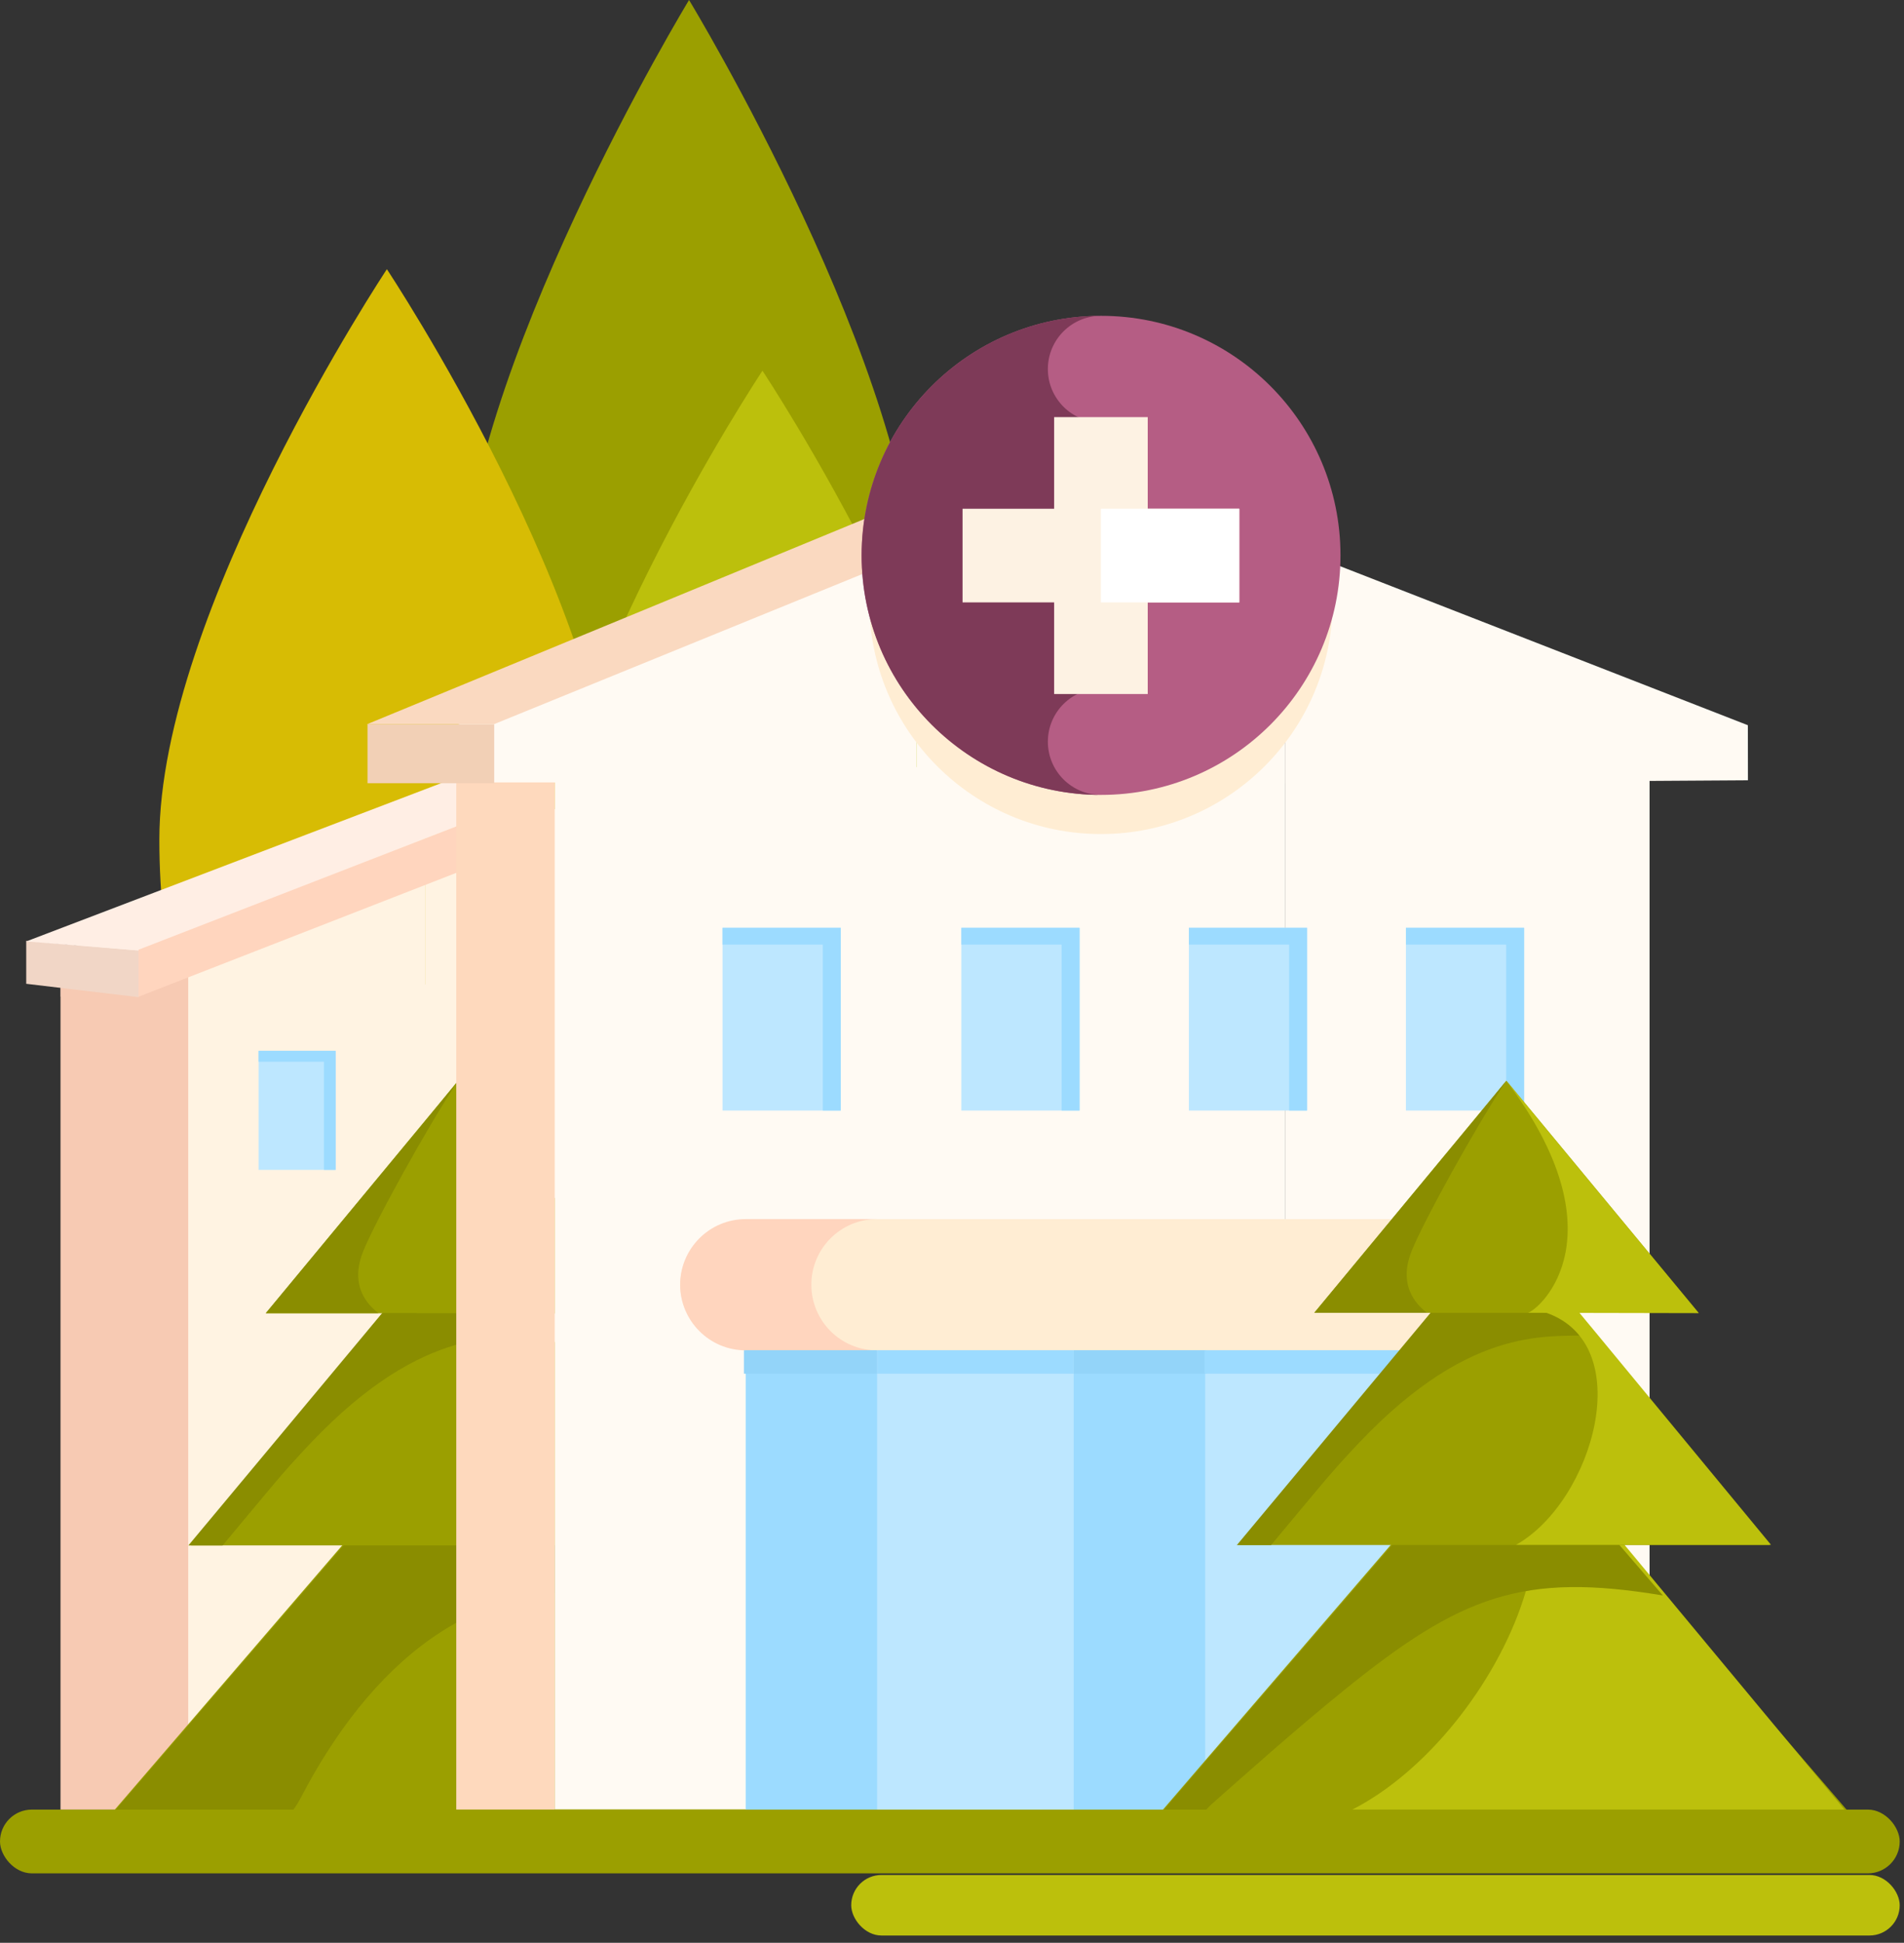<?xml version="1.0" encoding="UTF-8"?> <svg xmlns="http://www.w3.org/2000/svg" width="352" height="359" viewBox="0 0 352 359" fill="none"><rect x="0" y="0" width="352" height="359" fill="#333333" stroke="none"/> <path d="M169.45 111.276C169.45 153.311 150.617 187.387 127.386 187.387C104.155 187.387 85.322 153.311 85.322 111.276C85.322 69.241 127.386 0 127.386 0C127.386 0 169.45 69.241 169.45 111.276Z" fill="#9B9F00"></path> <path d="M113.588 155.13C113.588 197.165 94.755 231.241 71.524 231.241C48.293 231.241 29.46 197.165 29.46 155.13C29.46 113.095 71.524 49.746 71.524 49.746C71.524 49.746 113.588 113.095 113.588 155.13Z" fill="#D7BC04"></path> <path d="M183.024 173.888C183.024 215.922 164.191 249.998 140.96 249.998C117.728 249.998 98.895 215.922 98.895 173.888C98.895 131.853 140.96 68.503 140.96 68.503C140.96 68.503 183.024 131.853 183.024 173.888Z" fill="#BCC00C"></path> <path fill-rule="evenodd" clip-rule="evenodd" d="M11.228 175.785L78.594 149.523V184.164H11.223L11.228 175.785Z" fill="#FFF3E2"></path> <path d="M25.583 181.914H78.846V334.362H25.583V181.914Z" fill="#FFF3E2"></path> <path d="M11.187 175.678H34.794V334.388H11.187V175.678Z" fill="#F7CAB3"></path> <rect x="78.585" y="334.388" width="184.866" height="53.977" transform="rotate(-90 78.585 334.388)" fill="#FFF3E2"></rect> <path d="M4.848 173.85L25.657 175.646V184.265L4.848 181.793L4.848 173.85Z" fill="#F1D6C6"></path> <path d="M98.262 138.35L89.685 150.581L25.619 175.647L4.848 173.962L98.262 138.35Z" fill="#FFEEE4"></path> <path d="M89.536 159.27L25.619 184.18V175.491L84.651 152.595L89.536 145.472V159.27Z" fill="#FFD5BE"></path> <path d="M139.29 183.354H192.554V334.363H139.29V183.354Z" fill="#FFFAF3"></path> <path fill-rule="evenodd" clip-rule="evenodd" d="M200.227 175.785L132.562 149.406V184.271L200.237 183.84L200.227 175.785Z" fill="#FFFAF3"></path> <path d="M84.352 261.074L21.119 334.518H147.585L84.352 261.074Z" fill="#9B9F00"></path> <path d="M55.638 332.15C68.205 307.996 87.69 290.579 113.588 294.897L105.273 285.246L66.152 284.865L58.492 291.743L41.927 316.197C36.455 323.083 27.499 334.865 29.039 334.452C38.111 341.734 50.096 342.801 55.638 332.15Z" fill="#8A8D00"></path> <path fill-rule="evenodd" clip-rule="evenodd" d="M74.356 282.152L70.415 277.585L21.277 334.544H29.125L74.356 282.152Z" fill="#8A8D00"></path> <path d="M84.352 226.169L35.329 285.574H133.376L84.352 226.169Z" fill="#9B9F00"></path> <path fill-rule="evenodd" clip-rule="evenodd" d="M77.612 241.899L74.442 238.1L34.825 285.584H41.144L41.14 285.584L77.612 241.899Z" fill="#8A8D00"></path> <path d="M59.444 264.599C80.247 243.817 94.244 247.533 101.357 246.709L97.61 242.205L71.955 243.791L66.874 248.358L55.888 264.599C52.259 269.171 40.134 285.808 41.155 285.533C48.331 276.652 54.618 269.42 59.444 264.599Z" fill="#8A8D00"></path> <path d="M86.441 285.537H133.576L101.623 246.846L97.939 242.406C97.939 242.406 95.779 242.279 94.572 242.279C93.54 242.279 91.65 242.533 91.65 242.533C109.246 248.191 100.67 277.574 86.441 285.537Z" fill="#BCC00C"></path> <path d="M84.651 199.768L49.127 242.671H120.175L84.651 199.768Z" fill="#9B9F00"></path> <path d="M67.09 231.36C69.118 226.158 79.029 208.184 84.65 199.768L79.705 205.794L49.149 242.652H69.943C68.992 241.827 64.319 238.465 67.09 231.36Z" fill="#8A8D00"></path> <path d="M91.707 242.652H70.732L67.944 246.009H94.495L91.707 242.652Z" fill="#8A8D00"></path> <path d="M120.226 242.727L84.576 199.693C106.08 228.192 91.046 241.901 88.635 242.663L120.226 242.727Z" fill="#BCC00C"></path> <path d="M102.539 141.756H169.831V334.356H102.539V141.756Z" fill="#FFFAF3"></path> <rect x="169.454" y="334.388" width="233.556" height="68.193" transform="rotate(-90 169.454 334.388)" fill="#FFFAF3"></rect> <path d="M237.669 143.574H304.961V334.356H237.669V143.574Z" fill="#FFFAF3"></path> <path fill-rule="evenodd" clip-rule="evenodd" d="M323.135 134.012L237.648 100.686V144.733L323.148 144.188L323.135 134.012Z" fill="#FFFAF3"></path> <path fill-rule="evenodd" clip-rule="evenodd" d="M84.358 134.012L169.468 100.833V144.598H84.352L84.358 134.012Z" fill="#FFFAF3"></path> <path d="M137.86 237.357H271.213V334.388H137.86V237.357Z" fill="#BDE7FF"></path> <path d="M137.902 237.432H162.153V334.435H137.902V237.432Z" fill="#9CDBFF"></path> <path d="M84.352 144.577H102.55V334.388H84.352V144.577Z" fill="#FED9BD"></path> <path d="M47.807 194.174H62.052V216.175H47.807V194.174Z" fill="#BDE7FF"></path> <path d="M133.576 171.426H155.429V205.211H133.576V171.426Z" fill="#BDE7FF"></path> <path d="M177.729 171.426H199.581V205.211H177.729V171.426Z" fill="#BDE7FF"></path> <path d="M219.793 171.426H241.645V205.211H219.793V171.426Z" fill="#BDE7FF"></path> <path d="M259.917 171.426H281.77V205.211H259.917V171.426Z" fill="#BDE7FF"></path> <path fill-rule="evenodd" clip-rule="evenodd" d="M62.052 194.174H47.807V196.188H59.89V216.175H62.052V194.174Z" fill="#9CDBFF"></path> <path fill-rule="evenodd" clip-rule="evenodd" d="M155.429 171.46H133.576V174.549H152.111V205.212H155.429V171.46Z" fill="#9CDBFF"></path> <path fill-rule="evenodd" clip-rule="evenodd" d="M199.581 171.46H177.729V174.549H196.263V205.212H199.581V171.46Z" fill="#9CDBFF"></path> <path fill-rule="evenodd" clip-rule="evenodd" d="M241.645 171.46H219.793V174.549H238.327V205.212H241.645V171.46Z" fill="#9CDBFF"></path> <path fill-rule="evenodd" clip-rule="evenodd" d="M281.77 171.46H259.917V174.549H278.452V205.212H281.77V171.46Z" fill="#9CDBFF"></path> <path d="M67.944 133.837H91.363V144.726H67.944V133.837Z" fill="#F2D0B6"></path> <path d="M198.495 237.432H222.808V334.388H198.495V237.432Z" fill="#9CDBFF"></path> <path d="M268.735 249.526H138.744C131.565 249.526 125.745 244.097 125.745 237.4C125.745 230.703 131.565 225.274 138.744 225.274H268.735C275.914 225.274 281.735 230.703 281.735 237.4C281.735 244.097 275.914 249.526 268.735 249.526Z" fill="#FFEDD3"></path> <path d="M149.996 237.4C149.996 230.703 155.425 225.274 162.121 225.274H137.871C131.174 225.274 125.745 230.703 125.745 237.4C125.745 244.097 131.174 249.526 137.871 249.526H162.121C155.424 249.526 149.996 244.097 149.996 237.4Z" fill="#FFD5BE"></path> <path d="M278.191 261L214.957 334.444H341.424L278.191 261Z" fill="#9B9F00"></path> <path d="M249.998 334.388H340.988L284.334 266.228L278.693 259.358C278.693 259.358 275.873 259.48 273.543 259.48C271.551 259.48 267.166 259.731 267.166 259.731C301.134 269.66 277.467 320.413 249.998 334.388Z" fill="#BCC00C"></path> <path d="M248.458 312.346C270.103 294.822 281.528 290.505 307.427 294.822L299.111 285.171L259.99 284.791L252.33 291.668L235.765 316.123C230.293 323.008 221.337 334.79 222.877 334.377C230.367 327.774 239.126 319.9 248.458 312.346Z" fill="#8A8D00"></path> <path fill-rule="evenodd" clip-rule="evenodd" d="M268.194 282.078L264.254 277.511L215.116 334.471H222.964L268.194 282.078Z" fill="#8A8D00"></path> <path d="M167.287 92.817L191.974 92.817L91.288 133.837H67.832L167.287 92.817Z" fill="#FAD9C0"></path> <path d="M203.534 154.123C227.177 154.123 246.344 134.957 246.344 111.313C246.344 87.67 227.177 68.503 203.534 68.503C179.891 68.503 160.724 87.67 160.724 111.313C160.724 134.957 179.891 154.123 203.534 154.123Z" fill="#FFEDD3"></path> <path d="M203.556 146.889C228.002 146.889 247.82 127.071 247.82 102.625C247.82 78.178 228.002 58.36 203.556 58.36C179.109 58.36 159.291 78.178 159.291 102.625C159.291 127.071 179.109 146.889 203.556 146.889Z" fill="#B55D84"></path> <path d="M193.722 137.057C193.722 131.624 198.127 127.219 203.559 127.219V78.034C198.127 78.034 193.722 73.63 193.722 68.197C193.722 62.764 198.127 58.36 203.559 58.36C179.112 58.36 159.293 78.179 159.293 102.627C159.293 127.074 179.112 146.893 203.559 146.893C198.127 146.894 193.722 142.489 193.722 137.057V137.057Z" fill="#7E3A58"></path> <rect x="194.883" y="128.244" width="51.163" height="17.303" transform="rotate(-90 194.883 128.244)" fill="#FDF2E3"></rect> <rect x="177.952" y="94.011" width="51.163" height="17.303" fill="#FDF2E3"></rect> <rect x="203.534" y="94.011" width="25.582" height="17.303" fill="white"></rect> <rect y="334.388" width="351.206" height="11.784" rx="5.892" fill="#9B9F00"></rect> <rect x="157.368" y="346.47" width="193.838" height="11.187" rx="5.594" fill="#BCC00C"></rect> <rect x="137.529" y="249.514" width="24.612" height="4.326" fill="#93D4F9"></rect> <rect x="198.462" y="249.514" width="24.612" height="4.326" fill="#93D4F9"></rect> <rect x="162.216" y="249.514" width="36.247" height="4.326" fill="#9CDBFF"></rect> <rect x="222.701" y="249.514" width="42.735" height="4.326" fill="#9CDBFF"></rect> <path d="M278.191 226.095L229.167 285.5H327.214L278.191 226.095Z" fill="#9B9F00"></path> <path fill-rule="evenodd" clip-rule="evenodd" d="M271.45 241.825L268.28 238.025L228.663 285.51H234.982L234.979 285.509L271.45 241.825Z" fill="#8A8D00"></path> <path d="M253.283 264.524C274.086 243.743 288.083 247.459 295.195 246.635L291.449 242.13L265.793 243.716L260.713 248.284L249.727 264.524C246.097 269.097 233.973 285.733 234.994 285.459C242.17 276.578 248.457 269.346 253.283 264.524Z" fill="#8A8D00"></path> <path d="M280.279 285.462H327.414L295.461 246.771L291.777 242.331C291.777 242.331 289.617 242.204 288.41 242.205C287.378 242.205 285.488 242.458 285.488 242.458C303.084 248.116 294.508 277.499 280.279 285.462Z" fill="#BCC00C"></path> <path d="M285.546 242.578H264.571L261.783 245.934H288.334L285.546 242.578Z" fill="#8A8D00"></path> <path d="M278.489 199.693L242.964 242.596H314.013L278.489 199.693Z" fill="#9B9F00"></path> <path d="M260.929 231.285C262.957 226.083 272.868 208.109 278.489 199.693L273.544 205.72L242.988 242.577H263.781C262.83 241.753 258.158 238.39 260.929 231.285Z" fill="#8A8D00"></path> <path d="M314.064 242.652L278.414 199.618C299.918 228.117 284.885 241.827 282.474 242.588L314.064 242.652Z" fill="#BCC00C"></path> </svg> 